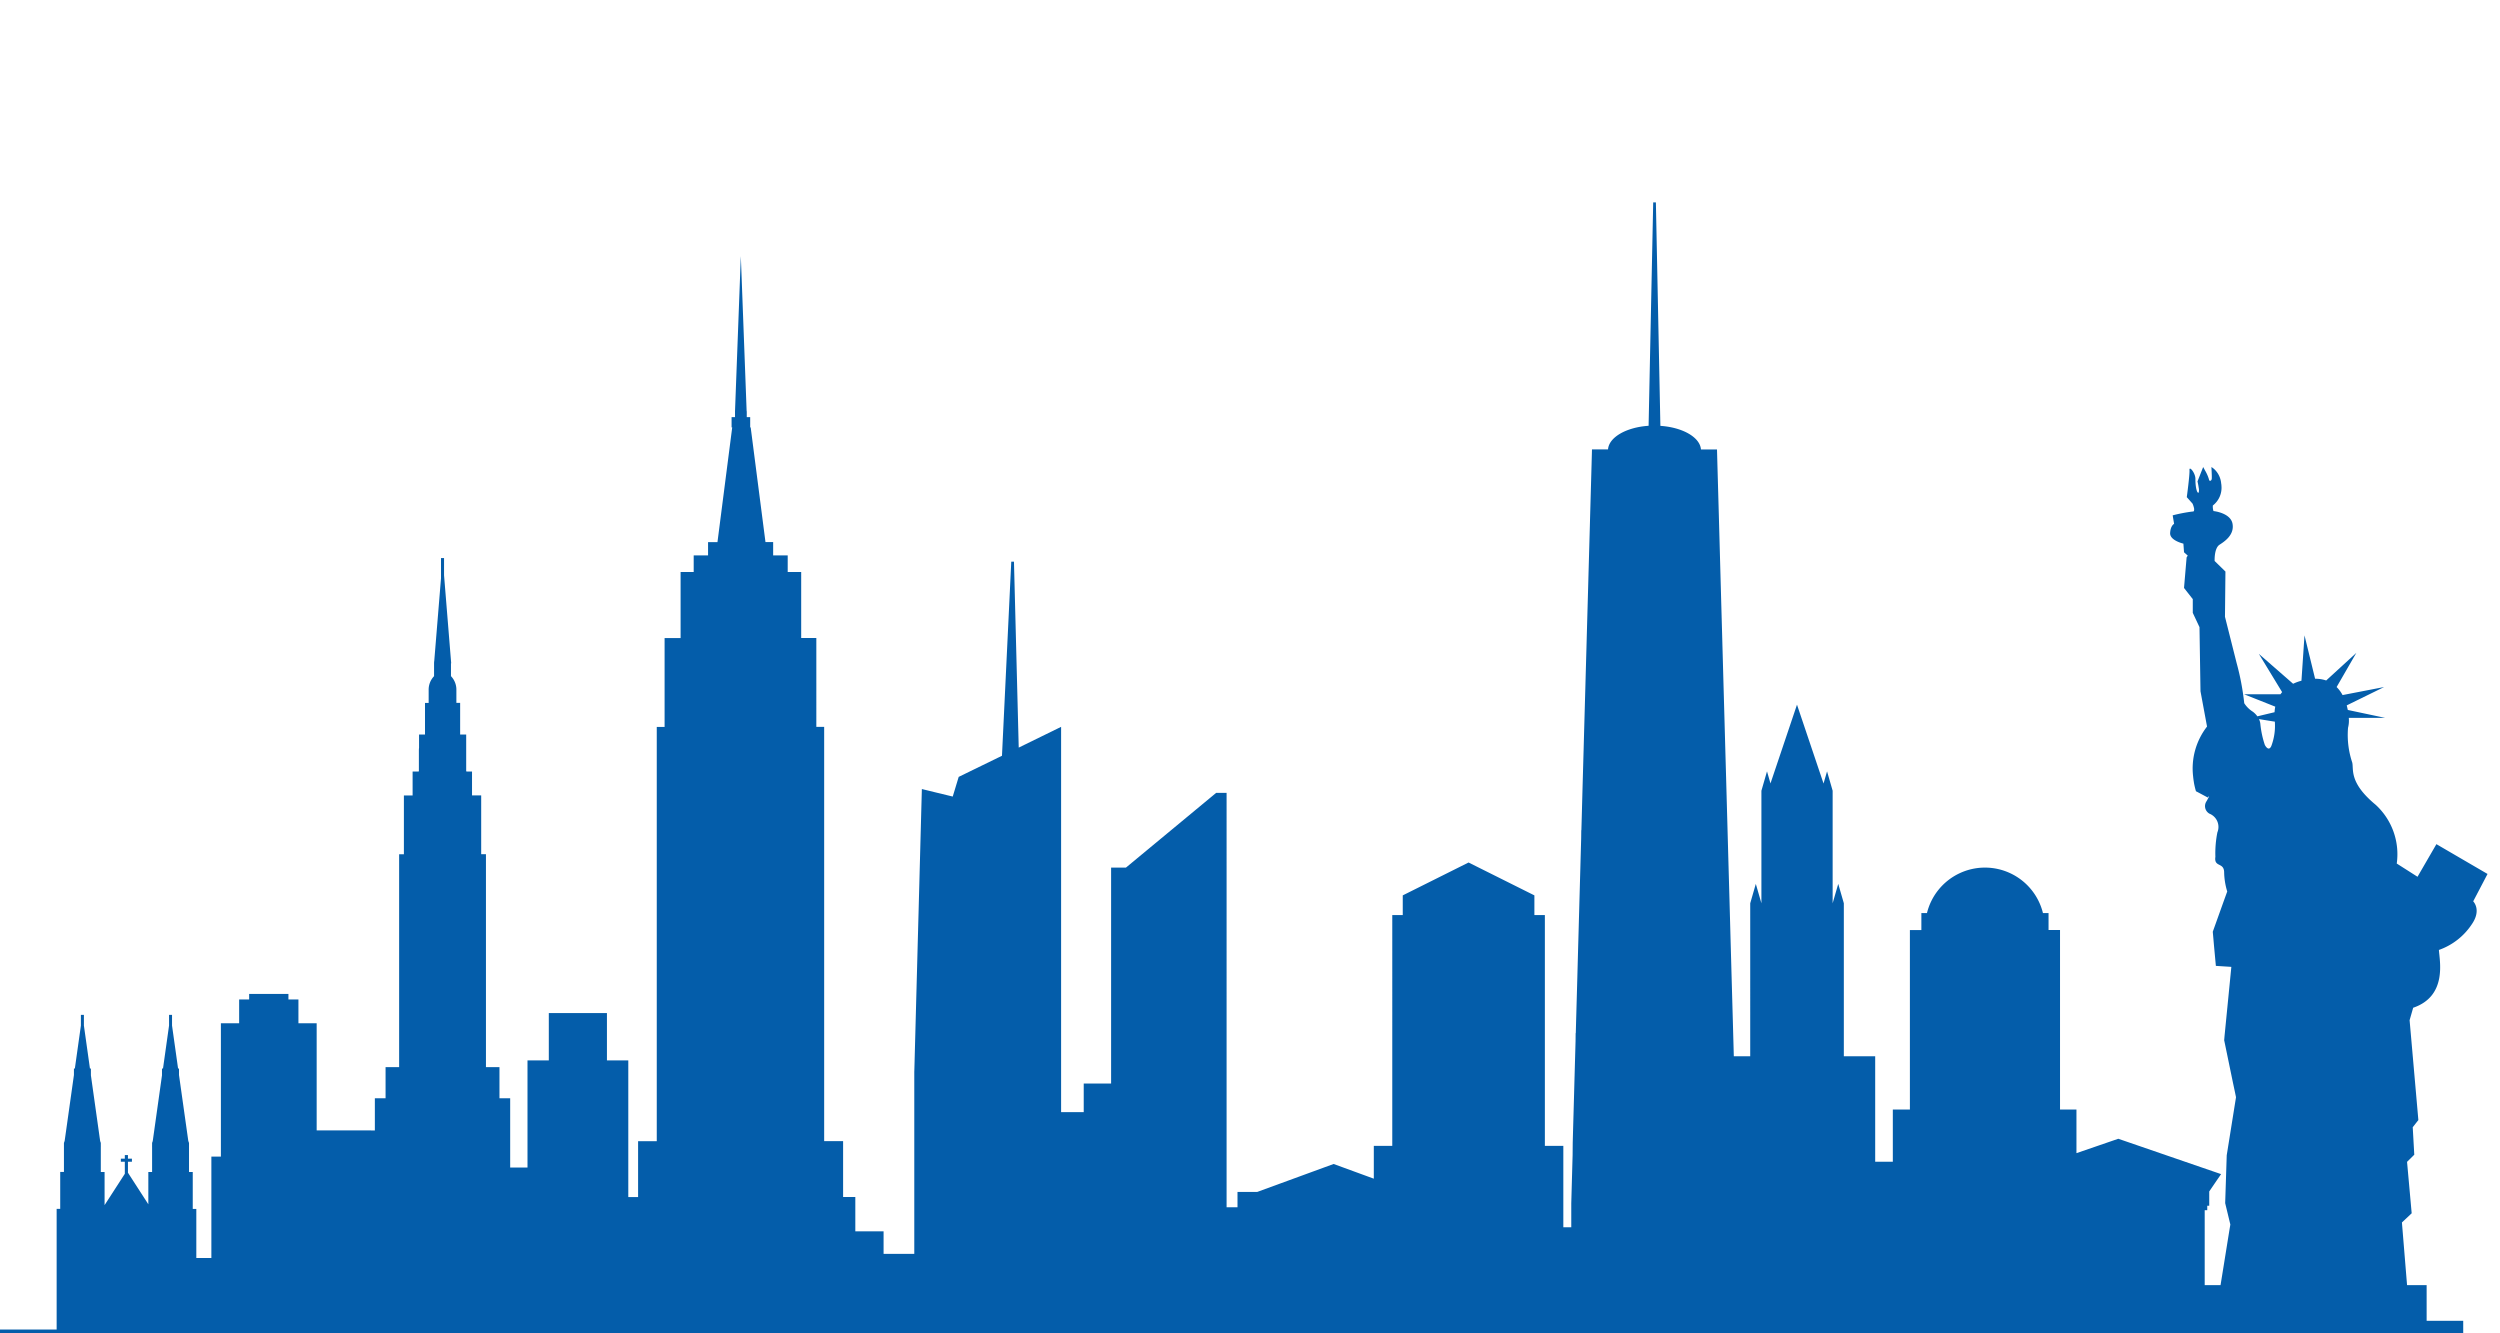 <svg xmlns="http://www.w3.org/2000/svg" xmlns:xlink="http://www.w3.org/1999/xlink" width="210" height="112" viewBox="0 0 210 112"><defs fill="#000000"><clipPath id="clip-path" fill="#000000"><rect id="Rectangle_932" data-name="Rectangle 932" width="210" height="112" transform="translate(0 -17)" fill="#045daa"></rect></clipPath></defs><g id="Group_1515" data-name="Group 1515" transform="translate(0 17)"><g id="Group_1514" data-name="Group 1514" clip-path="url(#clip-path)"><path id="Path_11945" data-name="Path 11945" d="M1360.6,380.23l-1.587,2.74-1.745-1.112a5.63,5.63,0,0,0-1.773-4.936c-2.281-1.884-1.819-3-1.969-3.557a7.3,7.3,0,0,1-.35-2.91,2.421,2.421,0,0,0,.063-.835h3.045l-3.126-.662-.091-.385,3.139-1.541-3.489.675a2.864,2.864,0,0,0-.5-.675l1.654-2.868-2.53,2.317a2.857,2.857,0,0,0-.932-.145l0,0-.89-3.644-.256,3.81a3.865,3.865,0,0,0-.7.256l-2.877-2.511,1.952,3.211-.14.183h-3.049l2.614,1.039a3.362,3.362,0,0,0-.059.467l-1.118.267-.311.076-.018,0a1.717,1.717,0,0,0-.4-.4,2.3,2.3,0,0,1-.7-.7,21.317,21.317,0,0,0-.641-3.38l-.977-3.879.039-3.8-.908-.887s-.052-1.07.414-1.368,1.251-.845,1.09-1.756-1.556-1.067-1.591-1.067c-.007,0-.014-.017-.021-.042a1.206,1.206,0,0,1-.042-.429,1.881,1.881,0,0,0,.722-1.659c0-.079-.016-.145-.025-.217a1.852,1.852,0,0,0-.5-1.1,1.494,1.494,0,0,0-.318-.254h0s.044.7.032.952c-.007.2-.148.242-.209.17a.126.126,0,0,1-.028-.083,3.21,3.21,0,0,0-.321-.733c-.091-.172-.166-.306-.166-.306h0l-.448,1.136-.028.072h0s.067.274.1.528a.918.918,0,0,1,.005.391c-.008.016-.018.028-.032.03-.038.006-.073-.03-.105-.1a1.41,1.41,0,0,1-.088-.317,3.916,3.916,0,0,1-.055-.729c.008-.417-.349-.911-.464-.875-.027.008-.041.044-.035.116.032.384-.226,2.278-.226,2.278h0l.146.164.339.382a2.113,2.113,0,0,1,.123.38.454.454,0,0,1,0,.2.094.094,0,0,1-.115.08,13.356,13.356,0,0,0-1.678.322l.119.717s-.3.138-.333.769,1.114.89,1.114.89l.053.727.312.277-.095.152-.217,2.567.735.939v1.153l.564,1.2.084,5.386.55,2.965a5.732,5.732,0,0,0-1.17,4.177h0c.016.177.039.338.063.484l.005.033a.138.138,0,0,1,0,.015c.04.223.083.4.116.528s.058.2.059.2v0l.074.036.018.009h0l.9.481s.3-.416-.1.3a.725.725,0,0,0,.242,1.056,1.2,1.2,0,0,1,.662,1.569,9.006,9.006,0,0,0-.168,2.054c-.13.911.722.429.736,1.3a5.858,5.858,0,0,0,.259,1.611l-.319.883v0l-.895,2.5.051.57.051.586.158,1.711,1.3.083-.021.215-.55,5.59-.031.357.74,3.581.149.7.105.507-.483,3.021-.153.954-.144.9-.13,4.021.434,1.8-.073.429-.487,3.029-.084.52h0l-.179,1.108h-3.2v3h-2.316v1.2h25.9v-1.2h-3.073v-3h-1.645l-.431-5.261.82-.772-.389-4.319.607-.6-.13-2.31.473-.6-.736-8.389.3-1.046c2.9-.987,2.208-3.98,2.162-4.856a5.5,5.5,0,0,0,2.761-2.154c.848-1.223.119-1.929.119-1.929l1.205-2.3Zm-13.572-10.291a4.826,4.826,0,0,1-.3,2.057c-.239.513-.543-.107-.543-.107a7.969,7.969,0,0,1-.368-1.69,1.2,1.2,0,0,0-.123-.474l1.129.184Z" transform="translate(-1155.941 -326.321)" fill="#045daa"></path><path id="Path_11946" data-name="Path 11946" d="M76.8,73.032V88.324H74.221V86.432H71.847V83.551H70.821V78.858H69.23v-34.8h-.658V36.592H67.3V31.048H66.167V29.654H64.945V28.536H64.3L63.057,18.9h-.041v-.859h-.288V17.55h-.01L62.23,4.517,61.741,17.55v.488h-.288V18.9h.053l-1.239,9.639h-.79v1.118H58.27v1.394h-1.1v5.545H55.826v7.465h-.658v34.8H53.6v4.693h-.823V72.077H50.983V68.1H46.1v3.977H44.31v8.994H42.855V75.257h-.9V72.642H40.82V54.753h-.4V49.816h-.77V47.807h-.463l-.027-.036V44.7h-.508V42.044h-.316V40.966a1.636,1.636,0,0,0-.454-1.168V38.72H37.9l-.6-7.4V29.879h-.256v1.7L36.479,38.5a1.393,1.393,0,0,0-.018.22V39.8a1.636,1.636,0,0,0-.454,1.168v1.077H35.7V44.7h-.5v1.11a1.967,1.967,0,0,0-.014.23v1.735l-.027.036h-.5v2.009h-.732v4.937h-.4V72.642H32.388v2.615h-.9v2.7H26.6v-9H25.068v-2h-.84v-.466h-3.3v.466h-.84v2H18.555v11.2h-.8v8.514H16.491V84.551h-.3v-3.1h-.314V79.289h0l0-.023v-.255l-.06-.172L15.036,73.3V72.76h-.077l-.508-3.61v-.9H14.2v.9l-.508,3.61h-.085v.569h0l-.776,5.518-.055.159h0v.229l-.007.053h.007v2.159H12.46v2.715L10.748,81.51v-.921h.334v-.26h-.334v-.305h-.263v.305h-.334v.26h.334V81.6l-1.7,2.632V81.447H8.468V79.289h.007l-.007-.053v-.229h0l-.055-.159L7.636,73.33h0V72.76H7.556l-.508-3.61v-.9H6.795v.9l-.508,3.61H6.21V73.3l-.779,5.535-.06.172v.255l0,.022h0v2.159H5.058v3.1h-.3V94.683H0v.474H187.294v-.474h-2.1V91.968h.152l.387-.558h-.538V84.657h.214v-.372h.167v-1.2h0l.026-.04.581-.855.245-.353,0,0,.142-.21-8.634-2.97-3.514,1.209V76.2h-1.38V61.121h-.964V59.7h-.47a5.016,5.016,0,0,0-9.743,0h-.47v1.424h-.964V76.2h-1.434v4.386h-1.481V71.726h-2.634V58.875l-.47-1.629-.47,1.629h0V49.423l-.47-1.629-.295,1.023-2.23-6.623-2.227,6.615-.292-1.014-.47,1.629v9.452h0l-.47-1.629-.47,1.629V71.726h-1.378l-.006-.23-.075-2.736-.019-.674-.029-1.031-.019-.673-.029-1.032-.019-.673-.028-1.032-.019-.673-.029-1.031-.018-.674-.028-1.031-.019-.674-.028-1.031-.019-.673-.029-1.032-.019-.673-.122-4.441-.019-.674-.075-2.736-.019-.673-.029-1.032-.019-.673-.075-2.736-.019-.674-.029-1.031-.019-.673-.075-2.737-.019-.673-.028-1.031-.019-.674-.029-1.031-.019-.674-.216-7.851-.019-.674-.029-1.031-.019-.674-.029-1.031-.019-.673-.035-1.3h-1.348c-.076-1.023-1.535-1.857-3.408-1.984L139.094,0h-.225l-.387,18.767c-1.873.127-3.332.961-3.408,1.984h-1.348l-.035,1.3-.019.673-.029,1.032-.019.673-.029,1.031-.019.674-.028,1.031-.019.673-.029,1.032-.019.673-.029,1.032-.019.673-.028,1.032-.019.673-.029,1.031-.019.674-.029,1.031-.019.674-.028,1.031-.019.673-.029,1.032-.019.673-.028,1.032-.019.673-.029,1.031-.019.674-.029,1.031-.019.673-.028,1.032-.019.673-.029,1.032-.019.673-.029,1.032-.018.673-.028,1.031-.018.674-.029,1.031h-.01l-.008.674-.029,1.031-.019.673-.028,1.032-.019.673-.029,1.032-.019.673-.028,1.031-.019.674-.028,1.031-.019.674-.029,1.031-.018.673-.028,1.032-.018.673-.029,1.032-.019.673-.029,1.031-.019.674-.028,1.031h-.012l-.007.674-.029,1.031-.019.673-.029,1.032-.019.673-.028,1.032-.019.673-.029,1.031-.019.674-.029,1.031-.018.673L132.1,80.02l-.019.673-.029,1.032-.019.673-.046,1.691h0v2h-.667V79.252h-1.551V59.867h-.88V58.208h-.01l-5.519-2.757-5.519,2.757h-.01v1.659h-.88V79.252H115.4V82.01l-3.375-1.235-6.422,2.35h-1.653v1.287h-.916V49.6h-.874l-7.577,6.277H93.333V74.018h-2.3v2.4h-1.9V72.287l0-.875V61.339l0-.876V55.78l0-.683V47.3l0-3.244L85.573,45.8l-.4-15.621h-.226l-.781,16.307h0l-1.655.807-1.4.683-.58.283-.18.594-.207.684-.114.375L78.5,49.541l-1.064-.261-.007.261-.023.876-.019.683-.023.876-.018.683-.024.876-.018.684-.023.876-.019.683-.023.877-.018.683-.024.879-.018.683-.023.876-.019.683-.023.876-.019.683-.023.876-.018.683-.023.876-.019.684-.023.876-.019.683-.023.877-.018.683-.024.907-.018.683-.024.875-.018.685-.023.875-.019.685Z" transform="translate(0 -0.001)" fill="#045daa"></path></g></g></svg>